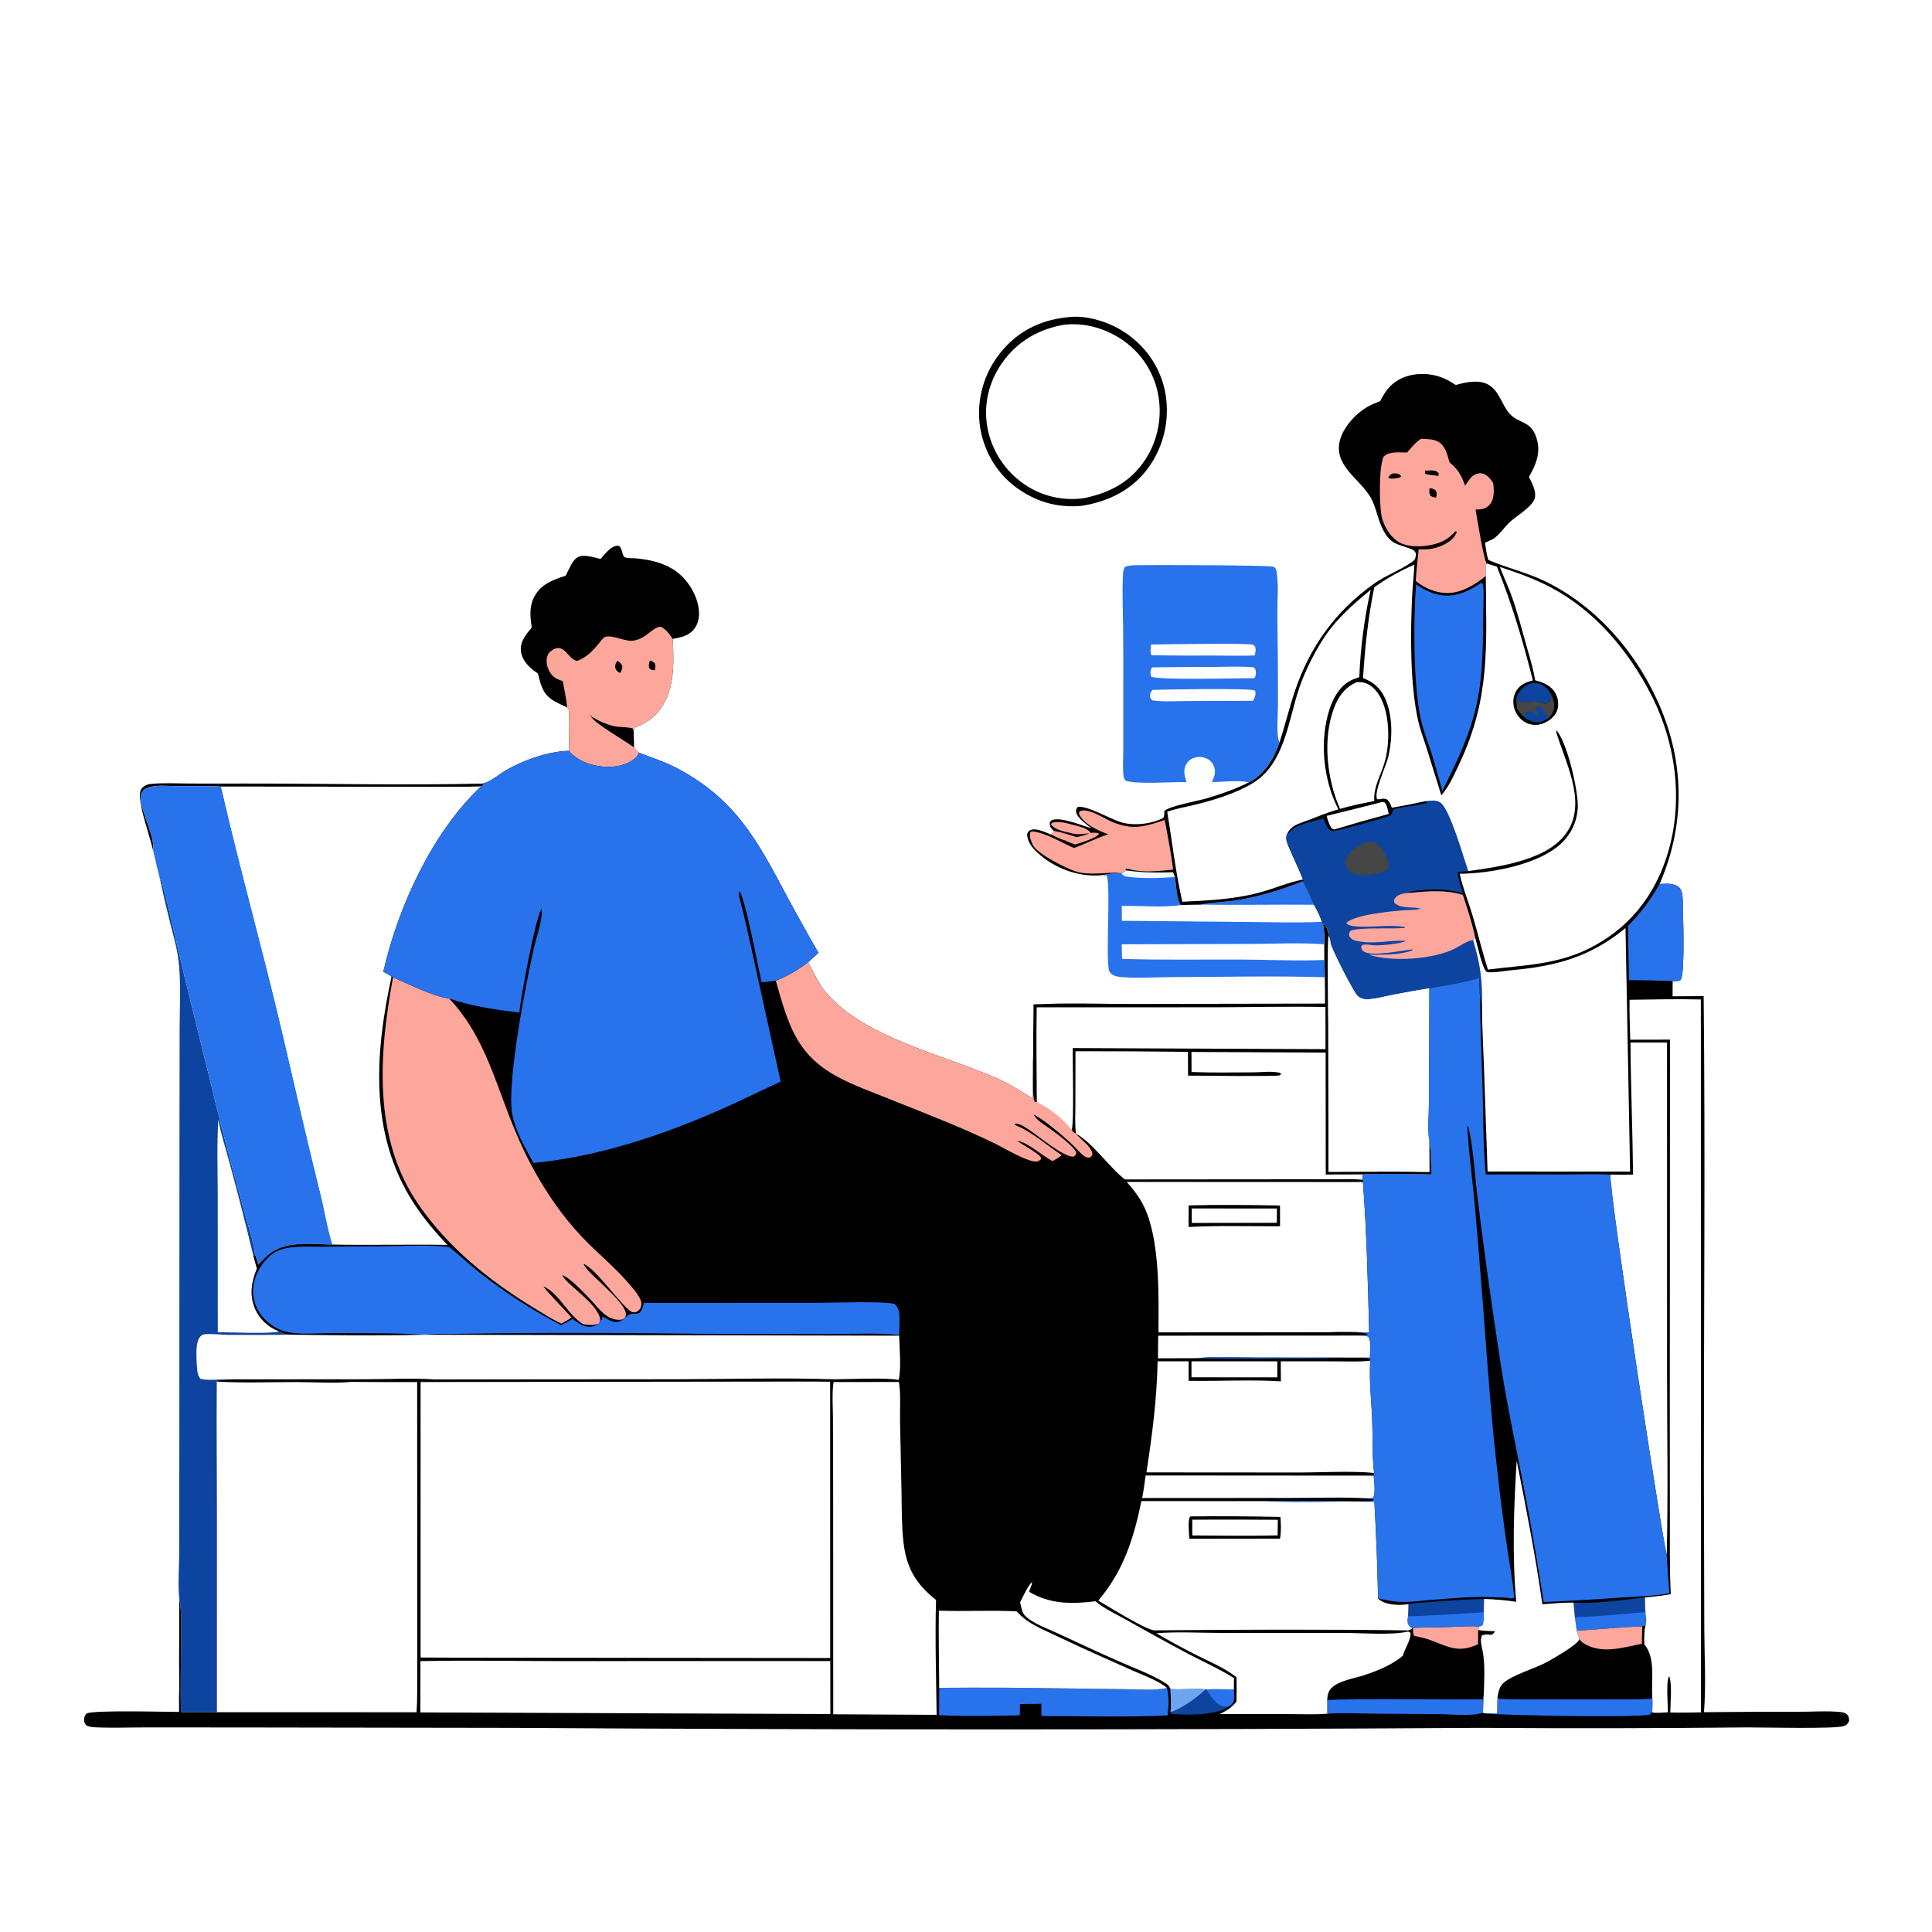 <?xml version="1.0" encoding="utf-8" ?>
<svg xmlns="http://www.w3.org/2000/svg" xmlns:xlink="http://www.w3.org/1999/xlink" width="1024" height="1024">
	<path fill="white" d="M0 0L1024 0L1024 1024L0 1024L0 0Z"/>
	<path d="M81.251 451.148C79.311 442.791 74.556 430.167 74.163 422.148C74.078 420.421 74.222 418.819 75.46 417.521C76.528 416.401 77.969 415.736 79.496 415.566C86.117 414.829 93.015 415.234 99.675 415.281Q114.227 415.359 128.778 415.291C171.019 415.238 213.434 416.314 255.65 415.319L256.334 415.825C255.868 416.202 255.441 416.579 254.914 416.869C238.831 417.275 222.652 416.966 206.556 416.986L117.191 416.914C109.677 416.416 102.046 416.727 94.512 416.688C90.331 416.666 85.817 416.148 81.684 416.707C79.819 416.959 77.454 417.509 76.063 418.882C74.949 419.982 74.52 421.248 74.549 422.785C74.687 430.292 82.166 443.069 81.251 451.148Z"/>
	<path fill="#2872EC" d="M596.881 461.31C605.224 462.442 613.304 462.686 621.712 462.268L622.795 464.777C623.261 468.205 623.664 477.357 625.881 479.705Q631.158 479.495 636.438 479.444C642.124 478.184 648.341 478.217 654.144 477.343C666.518 475.48 678.924 471.758 690.514 467.091C692.787 471.042 694.581 475.385 696.456 479.54C698.259 482.506 699.536 485.335 700.685 488.616L701.288 490.319C702.085 493.68 701.948 497.073 701.937 500.505L701.975 508.799L702.201 517.97C675.231 517.103 647.998 517.855 621.003 517.882C614.072 517.889 597.184 518.874 591.393 517.383C590.122 517.056 588.626 516.124 588.039 514.914C585.687 510.07 588.997 468.687 586.492 463.985L584.543 463.806C587.206 463.079 590.497 463.06 593.282 462.571L594.441 462.925L596.881 461.31Z"/>
	<path fill="#F0F8FF" d="M596.881 461.31C605.224 462.442 613.304 462.686 621.712 462.268L622.795 464.777C616.172 465.517 604.269 465.687 597.722 464.711C595.965 464.449 595.54 464.338 594.441 462.925L596.881 461.31Z"/>
	<path fill="white" d="M594.535 500.5L663.203 500.3C676.007 500.242 689.179 499.541 701.937 500.505L701.975 508.799C687.423 509.416 672.573 508.639 657.976 508.579C636.925 508.492 615.75 508.906 594.718 508.216L594.535 500.5Z"/>
	<path fill="white" d="M690.514 467.091C692.787 471.042 694.581 475.385 696.456 479.54C698.259 482.506 699.536 485.335 700.685 488.616C687.228 489.158 673.645 488.784 660.173 488.666L594.608 488.037L594.57 480.175C604.737 479.923 615.876 481.187 625.881 479.705Q631.158 479.495 636.438 479.444C642.124 478.184 648.341 478.217 654.144 477.343C666.518 475.48 678.924 471.758 690.514 467.091Z"/>
	<path fill="#2872EC" d="M690.514 467.091C692.787 471.042 694.581 475.385 696.456 479.54C676.453 479.321 656.44 479.803 636.438 479.444C642.124 478.184 648.341 478.217 654.144 477.343C666.518 475.48 678.924 471.758 690.514 467.091Z"/>
	<path d="M318.321 296.27C320.345 293.901 323.413 289.931 326.626 289.278C328.822 288.831 329.21 290.85 329.73 292.471C329.998 293.306 330.357 295.133 331.291 295.426C332.911 295.935 335.662 295.798 337.405 295.97C344.273 296.649 350.642 298.051 356.62 301.664C363.137 305.604 368.341 313.153 369.951 320.546C370.867 324.753 370.825 329.237 368.278 332.885C365.447 336.94 361.126 337.821 356.584 338.639C357.225 352.217 357.771 367.118 348.201 378.034C345.701 380.885 342.647 382.776 339.284 384.428C338.579 384.774 336.986 385.291 336.449 385.768C336.195 385.994 335.896 387.044 335.804 387.395C335.871 390.297 335.989 393.208 335.996 396.11C336.85 397.354 337.548 398.055 338.753 398.965C338.167 400.204 337.611 401.071 336.557 401.969C331.895 405.936 325.259 406.858 319.332 406.313C312.73 405.706 305.803 403.169 301.502 397.941C301.538 394.888 302.117 377.445 301.314 375.798C301.139 375.439 300.775 375.208 300.506 374.913C298.135 373.804 295.652 372.702 293.397 371.372C287.618 367.966 286.633 362.941 285.081 356.944C284.433 356.523 283.797 356.106 283.183 355.637C279.794 353.049 276.644 349.636 276.114 345.227C275.493 340.047 278.759 336.337 281.815 332.638C281.019 326.881 280.364 321.665 283.192 316.269C286.664 309.642 293.087 307.298 299.761 305.176C301.545 302.138 303.177 296.845 306.413 295.229C309.655 293.609 314.977 295.514 318.321 296.27Z"/>
	<path fill="#FDA69C" d="M298.295 361.03C296.182 360.295 294.131 359.543 292.61 357.821C290.645 355.595 289.476 352.32 289.741 349.35C289.885 347.723 290.563 346.166 291.885 345.155C299.191 339.566 300.775 349.642 305.978 350.286C312.396 347.689 315.409 343.46 319.558 338.416C322.153 335.26 330.681 339.887 334.706 339.639C342.161 339.179 345.485 332.642 350 332.108C352.997 333.359 354.734 336.104 356.584 338.639C357.225 352.217 357.771 367.118 348.201 378.034C345.701 380.885 342.647 382.776 339.284 384.428C338.579 384.774 336.986 385.291 336.449 385.768C336.195 385.994 335.896 387.044 335.804 387.395C335.871 390.297 335.989 393.208 335.996 396.11C336.85 397.354 337.548 398.055 338.753 398.965C338.167 400.204 337.611 401.071 336.557 401.969C331.895 405.936 325.259 406.858 319.332 406.313C312.73 405.706 305.803 403.169 301.502 397.941C301.538 394.888 302.117 377.445 301.314 375.798C301.139 375.439 300.775 375.208 300.506 374.913C300.311 370.474 298.989 365.471 298.295 361.03Z"/>
	<path d="M344.44 350.104C345.461 350.335 346.048 350.717 346.895 351.322C347.627 352.75 347.332 353.753 347.056 355.248C345.624 355.132 345.321 355.151 344.17 354.327C343.611 352.734 344.012 351.657 344.44 350.104Z"/>
	<path d="M327.258 350.195C328.57 351.1 329.151 351.509 329.823 353.021C329.908 354.627 329.505 355.355 328.724 356.68C328.592 356.624 328.457 356.575 328.328 356.512C326.952 355.844 326.551 355.161 326 353.763C326.014 352.083 326.36 351.535 327.258 350.195Z"/>
	<path d="M335.996 396.11C330.679 392.231 317.222 384.711 313.575 380.313L313.696 379.461L312.174 379.047L312.301 379.023L313.978 380.059C317.528 382.262 322.937 384.685 327.137 385.167C329.869 385.48 332.734 385.319 335.374 386.116L335.804 387.395C335.871 390.297 335.989 393.208 335.996 396.11Z"/>
	<path d="M565.297 168.193C576.02 166.603 588.663 170.855 597.362 176.976C608.155 184.57 615.538 195.83 617.758 208.88Q617.969 210.139 618.118 211.407Q618.268 212.675 618.355 213.948Q618.442 215.222 618.466 216.498Q618.491 217.774 618.453 219.05Q618.414 220.326 618.314 221.599Q618.213 222.872 618.05 224.138Q617.888 225.404 617.663 226.66Q617.438 227.917 617.152 229.161Q616.866 230.405 616.52 231.634Q616.173 232.862 615.767 234.073Q615.36 235.283 614.895 236.471Q614.43 237.66 613.907 238.825Q613.384 239.989 612.805 241.127Q612.225 242.264 611.591 243.372Q610.957 244.48 610.269 245.555Q609.581 246.631 608.841 247.671C600.172 259.641 587.716 265.772 573.381 268.102C560.145 269.342 548.348 265.785 537.754 257.713C527.399 249.822 520.833 237.632 519.237 224.753Q519.094 223.504 519.013 222.25Q518.932 220.996 518.912 219.739Q518.893 218.482 518.936 217.226Q518.979 215.97 519.085 214.718Q519.19 213.465 519.357 212.219Q519.523 210.974 519.752 209.738Q519.98 208.502 520.269 207.279Q520.558 206.055 520.907 204.848Q521.256 203.641 521.665 202.452Q522.073 201.263 522.54 200.096Q523.007 198.929 523.53 197.787Q524.054 196.644 524.634 195.529Q525.214 194.414 525.848 193.329Q526.482 192.243 527.168 191.191Q527.855 190.138 528.593 189.121Q529.332 188.104 530.119 187.124C539.1 175.796 551.048 169.765 565.297 168.193Z"/>
	<path fill="white" d="M563.825 172.139C574.263 170.89 584.889 173.733 593.697 179.381Q594.647 179.983 595.566 180.632Q596.484 181.281 597.37 181.974Q598.255 182.668 599.104 183.405Q599.954 184.142 600.765 184.921Q601.577 185.699 602.349 186.517Q603.12 187.335 603.85 188.191Q604.58 189.047 605.267 189.937Q605.953 190.828 606.594 191.752Q607.235 192.676 607.83 193.631Q608.424 194.586 608.97 195.57Q609.515 196.553 610.011 197.562Q610.508 198.572 610.953 199.605Q611.398 200.637 611.791 201.691Q612.184 202.745 612.524 203.817Q612.864 204.889 613.15 205.977Q613.436 207.064 613.667 208.165Q613.902 209.293 614.082 210.431Q614.262 211.569 614.386 212.714Q614.51 213.86 614.579 215.01Q614.647 216.16 614.66 217.312Q614.672 218.464 614.629 219.615Q614.585 220.767 614.486 221.914Q614.386 223.062 614.231 224.204Q614.076 225.346 613.865 226.478Q613.655 227.611 613.39 228.732Q613.125 229.854 612.805 230.96Q612.486 232.067 612.113 233.158Q611.74 234.248 611.315 235.318Q610.89 236.389 610.413 237.438Q609.936 238.487 609.409 239.511Q608.881 240.536 608.305 241.533Q607.728 242.531 607.104 243.499C599.238 255.489 588.125 261.289 574.385 264.064Q573.355 264.209 572.32 264.305Q571.284 264.401 570.246 264.45Q569.207 264.498 568.167 264.498Q567.127 264.497 566.088 264.449Q565.05 264.4 564.014 264.303Q562.979 264.206 561.949 264.061Q560.92 263.916 559.898 263.723Q558.876 263.53 557.864 263.29Q556.852 263.049 555.853 262.762Q554.854 262.475 553.869 262.142Q552.883 261.809 551.915 261.43Q550.947 261.051 549.997 260.627Q549.047 260.204 548.118 259.737Q547.189 259.269 546.283 258.759Q545.377 258.249 544.495 257.698Q543.614 257.146 542.759 256.554Q541.814 255.903 540.901 255.205Q539.989 254.508 539.112 253.767Q538.235 253.026 537.396 252.243Q536.556 251.459 535.756 250.636Q534.956 249.812 534.198 248.95Q533.439 248.088 532.724 247.19Q532.009 246.292 531.339 245.359Q530.668 244.427 530.045 243.463Q529.421 242.499 528.846 241.505Q528.27 240.512 527.744 239.491Q527.218 238.471 526.743 237.425Q526.268 236.38 525.845 235.313Q525.421 234.245 525.051 233.159Q524.681 232.072 524.365 230.968Q524.048 229.864 523.786 228.746Q523.525 227.628 523.318 226.499C521.186 214.382 524.127 202.215 531.229 192.209C539.184 181 550.397 174.472 563.825 172.139Z"/>
	<path fill="#0D44A0" d="M84.894 466.377L85.573 466.491C89.976 482.866 93.495 499.524 97.424 516.019L116.933 595.383C120.97 611.262 125.44 627.085 129.691 642.913C131.618 650.088 134.398 657.863 135.264 665.189L134.258 665.502Q135.234 668.936 136.171 672.38C133.307 679.345 132.118 686.16 135.094 693.418C137.391 699.022 142.091 703.383 147.71 705.573C147.844 705.626 147.982 705.668 148.118 705.716C148.271 705.768 148.426 705.815 148.577 705.872C149.581 706.246 148.804 705.934 149.668 706.448C151.14 707.324 153.336 707.336 155.009 707.431Q138.017 707.654 121.024 707.51C117.015 707.49 112.418 706.824 108.485 707.215C107.537 707.31 106.838 707.734 106.191 708.411C103.32 711.41 104.15 720.444 104.408 724.541C104.541 726.652 104.767 729.383 106.389 730.856C111.339 731.836 116.72 730.834 121.765 731.096Q118.355 731.494 114.925 731.663L114.803 732.103L114.924 732.251C114.678 756.772 115.025 781.33 115.018 805.855L115.011 907.498L95.91 907.474C95.545 894.837 95.943 882.093 95.965 869.443C95.978 862.074 96.383 854.501 95.039 847.228C94.201 839.766 94.949 831.362 94.968 823.806L95.043 774.319L95.112 609.092L95.199 545.515C95.228 533.577 96.028 520.982 94.611 509.128C93.789 502.246 91.731 495.356 90.043 488.642Q87.236 477.563 84.894 466.377Z"/>
	<path fill="white" d="M115.429 706.095L115.402 633.48C115.391 620.211 114.875 606.653 115.728 593.429C117.088 601.216 119.723 608.954 121.742 616.613Q128.367 640.964 134.258 665.502Q135.234 668.936 136.171 672.38C133.307 679.345 132.118 686.16 135.094 693.418C137.391 699.022 142.091 703.383 147.71 705.573C147.844 705.626 147.982 705.668 148.118 705.716C142.104 707.077 122.959 706.11 115.429 706.095Z"/>
	<path fill="#2872EC" d="M628.873 414.514C621.211 414.394 602.899 415.821 596.642 413.8C595.912 413.039 595.637 412.358 595.505 411.307C594.948 406.879 595.366 401.905 595.366 397.419L595.366 368.747Q595.426 350.747 595.289 332.748C595.187 323.927 594.761 314.971 595.149 306.164C595.233 304.262 595.151 301.874 596.354 300.383C598.091 299.7 599.887 299.622 601.737 299.573C608.956 299.385 673.24 299.509 675.038 300.394C676.416 301.073 676.6 302.638 676.783 304.029C677.708 311.089 676.975 318.946 677.031 326.104Q677.4 349.969 677.353 373.836C677.344 377.957 676.431 389.469 677.871 392.813C677.96 393.021 678.063 393.223 678.159 393.429C675.344 401.86 670.637 409.985 662.55 414.385C662.39 414.472 662.218 414.535 662.051 414.609C656.115 413.417 648.369 414.433 642.289 414.517C643.372 412.183 644.3 410.195 643.82 407.55Q643.751 407.16 643.642 406.78Q643.533 406.4 643.384 406.033Q643.235 405.667 643.048 405.318Q642.861 404.97 642.638 404.643Q642.416 404.316 642.16 404.014Q641.904 403.712 641.617 403.439Q641.331 403.167 641.017 402.926Q640.703 402.685 640.366 402.478Q639.964 402.235 639.539 402.035Q639.114 401.835 638.67 401.681Q638.227 401.527 637.769 401.42Q637.312 401.313 636.846 401.255Q636.38 401.197 635.91 401.188Q635.44 401.179 634.973 401.219Q634.505 401.26 634.043 401.349Q633.582 401.438 633.133 401.575C631.122 402.202 629.585 403.441 628.609 405.315C626.985 408.433 627.917 411.377 628.873 414.514Z"/>
	<path fill="white" d="M610.694 353.721Q627.232 353.464 643.772 353.485C650.525 353.46 657.577 353.034 664.291 353.695C665.243 354.327 665.407 354.552 665.594 355.729C665.807 357.078 665.586 358.343 664.86 359.444C656.261 359.446 615.18 360.553 610.266 358.701C610.016 358.109 609.916 357.956 609.812 357.251C609.64 356.072 609.907 354.613 610.694 353.721Z"/>
	<path fill="white" d="M610.072 341.628C616.098 341.488 662.308 340.743 664.108 341.736C664.539 341.974 664.847 342.385 665.216 342.709C665.824 344.351 665.362 345.758 665.014 347.404C657.809 347.701 650.494 347.452 643.278 347.453Q626.788 347.575 610.301 347.29C609.475 345.881 609.984 343.236 610.072 341.628Z"/>
	<path fill="white" d="M610.868 365.663C617.522 365.421 662.222 364.621 665.144 365.983C665.209 366.191 665.292 366.394 665.34 366.607C665.752 368.415 664.944 369.906 664.118 371.442L629.916 371.554C623.749 371.57 617.186 372.04 611.072 371.27C610.192 370.65 609.677 370.422 609.569 369.23C609.427 367.673 609.93 366.806 610.868 365.663Z"/>
	<path fill="#2872EC" d="M81.251 451.148C82.166 443.069 74.687 430.292 74.549 422.785C74.52 421.248 74.949 419.982 76.063 418.882C77.454 417.509 79.819 416.959 81.684 416.707C85.817 416.148 90.331 416.666 94.512 416.688C102.046 416.727 109.677 416.416 117.191 416.914C127.323 461.081 139.718 504.74 150.021 548.865C156.561 576.875 162.913 604.869 169.887 632.779C172.091 641.597 173.458 651.036 176.234 659.653C164.734 659.523 150.22 657.252 141.239 665.877C139.738 667.318 138.302 668.835 136.866 670.341L135.264 665.189C134.398 657.863 131.618 650.088 129.691 642.913C125.44 627.085 120.97 611.262 116.933 595.383L97.424 516.019C93.495 499.524 89.976 482.866 85.573 466.491L84.894 466.377Q82.95 458.792 81.251 451.148Z"/>
	<path fill="white" d="M117.191 416.914L206.556 416.986C222.652 416.966 238.831 417.275 254.914 416.869C229.002 441.27 211.033 480.573 203.153 515.045C204.587 515.836 206.328 516.567 207.504 517.705C198.726 558.006 195.626 600.595 218.83 637.002C224.109 645.284 230.358 652.72 237.118 659.823C216.825 659.52 196.522 660.019 176.234 659.653C173.458 651.036 172.091 641.597 169.887 632.779C162.913 604.869 156.561 576.875 150.021 548.865C139.718 504.74 127.323 461.081 117.191 416.914Z"/>
	<path d="M731.56 212.606C734.471 206.524 738.273 202.048 744.825 199.712C751.799 197.226 760.085 197.894 766.697 201.172C768.407 202.021 769.989 203.003 771.579 204.057C776.756 202.578 783.557 201.074 788.59 203.741C794.77 207.016 795.861 214.611 800.222 219.378C805.324 224.954 812.011 222.575 814.747 233.48C816.533 240.596 813.826 246.753 810.357 252.792C811.946 255.851 814.305 260.243 813.523 263.782C812.445 268.662 803.378 273.567 799.839 277.083C797.369 279.539 795.273 282.522 792.635 284.779C791.566 285.693 790.164 286.27 788.89 286.845Q788.003 287.242 787.108 287.621C787.525 290.73 787.899 293.766 788.83 296.772L789.551 297.083C798.933 301.081 808.927 303.375 818.19 307.748C846.756 321.235 868.923 347.623 880.736 376.644C893.004 406.784 892.676 438.519 879.713 468.296C879.675 468.382 879.633 468.467 879.593 468.553C882.894 468.423 887.209 467.905 889.876 470.294C892.002 472.198 891.875 476.327 891.926 479.046C892.045 485.373 893.14 515.164 890.874 519.347C889.361 520.224 888.268 519.99 886.541 519.991L886.5 528.063L902.983 527.958C903.864 611.827 903.077 695.752 903.093 779.628L903.315 863.219C903.371 877.808 904.281 892.97 903.158 907.495Q928.189 907.226 953.221 907.28C960.378 907.3 968.172 906.697 975.262 907.384C976.512 907.505 978.007 907.76 978.928 908.692C980.069 909.847 979.974 910.629 980.083 912.15C979.426 913.567 978.782 914.298 977.275 914.846C972.759 916.488 933.752 915.532 926.175 915.558Q855.396 916.292 784.614 915.796Q528.575 917.42 272.534 915.809L128.229 915.587L77.392 915.561C68.516 915.563 59.479 915.918 50.619 915.518C48.932 915.442 47.391 915.31 45.857 914.58C45.027 913.563 44.469 912.858 44.534 911.47C44.589 910.312 44.983 908.877 45.984 908.192C48.779 906.281 88.214 907.355 94.922 907.367L94.87 899.36C95.214 893.439 94.93 887.357 94.931 881.411L95.039 847.228C96.383 854.501 95.978 862.074 95.965 869.443C95.943 882.093 95.545 894.837 95.91 907.474L115.011 907.498L115.018 805.855C115.025 781.33 114.678 756.772 114.924 732.251L114.803 732.103L114.925 731.663Q118.355 731.494 121.765 731.096C116.72 730.834 111.339 731.836 106.389 730.856C104.767 729.383 104.541 726.652 104.408 724.541C104.15 720.444 103.32 711.41 106.191 708.411C106.838 707.734 107.537 707.31 108.485 707.215C112.418 706.824 117.015 707.49 121.024 707.51Q138.017 707.654 155.009 707.431C153.336 707.336 151.14 707.324 149.668 706.448C148.804 705.934 149.581 706.246 148.577 705.872C148.426 705.815 148.271 705.768 148.118 705.716C147.982 705.668 147.844 705.626 147.71 705.573C142.091 703.383 137.391 699.022 135.094 693.418C132.118 686.16 133.307 679.345 136.171 672.38Q135.234 668.936 134.258 665.502L135.264 665.189L136.866 670.341C138.302 668.835 139.738 667.318 141.239 665.877C150.22 657.252 164.734 659.523 176.234 659.653C196.522 660.019 216.825 659.52 237.118 659.823C230.358 652.72 224.109 645.284 218.83 637.002C195.626 600.595 198.726 558.006 207.504 517.705C206.328 516.567 204.587 515.836 203.153 515.045C211.033 480.573 229.002 441.27 254.914 416.869C255.441 416.579 255.868 416.202 256.334 415.825L255.65 415.319C259.766 414.642 264.261 410.533 267.955 408.383C277.417 402.875 290.491 398.253 301.502 397.941C305.803 403.169 312.73 405.706 319.332 406.313C325.259 406.858 331.895 405.936 336.557 401.969C337.611 401.071 338.167 400.204 338.753 398.965C345.787 401.698 352.775 403.92 359.47 407.494C389.918 423.748 401.532 445.722 416.859 474.591Q425.108 489.93 433.798 505.024Q431.104 507.532 428.356 509.98C431.361 515.696 433.97 521.643 438.223 526.571C458.392 549.935 500.616 559.278 528.511 571.586C535.167 574.523 541.278 578.495 547.454 582.306C547.41 575.13 546.95 567.625 547.601 560.492Q547.597 546.428 547.822 532.366C565.483 531.521 583.436 532.157 601.126 532.13L702.328 531.964Q702.389 524.966 702.201 517.97L701.975 508.799L701.937 500.505C701.948 497.073 702.085 493.68 701.288 490.319L700.685 488.616C699.536 485.335 698.259 482.506 696.456 479.54C694.581 475.385 692.787 471.042 690.514 467.091C678.924 471.758 666.518 475.48 654.144 477.343C648.341 478.217 642.124 478.184 636.438 479.444Q631.158 479.495 625.881 479.705C623.664 477.357 623.261 468.205 622.795 464.777L621.712 462.268C613.304 462.686 605.224 462.442 596.881 461.31L594.441 462.925L593.282 462.571C590.497 463.06 587.206 463.079 584.543 463.806C583.995 463.869 583.456 463.924 582.905 463.96C570.93 464.732 558.614 460.041 549.761 451.83C546.952 449.225 544.505 446.063 544.381 442.104C544.913 440.882 545.007 440.462 546.323 439.909C549.286 438.664 554.398 441.307 557.126 442.368C557.952 441.759 558.121 441.248 558.574 440.35C558.401 440.201 558.225 440.058 558.057 439.905C556.612 438.582 556.493 438.03 556.355 436.139C556.727 435.464 556.785 435.024 557.536 434.693C561.965 432.741 573.817 437.645 578.516 439.021C576.194 437.159 570.953 433.59 570.414 430.52C570.153 429.035 570.458 428.793 571.286 427.652C576.141 426.896 588.385 433.991 593.866 435.714C600.713 437.866 610.23 436.847 616.613 433.495C617.107 432.41 617.114 431.521 617.136 430.355L617.142 429.874C619.169 427.361 635.422 424.37 639.682 423.109C647.348 420.839 654.889 418.181 662.051 414.609C662.218 414.535 662.39 414.472 662.55 414.385C670.637 409.985 675.344 401.86 678.159 393.429C681.133 384.472 683.308 375.268 686.303 366.33C694.191 342.787 707.88 323.891 728.106 309.482C734.591 304.861 742.383 302.17 748.758 297.595C750.304 296.485 750.382 295.13 750.494 293.352C749.818 292.039 749.416 291.584 748.01 291.041C740.317 288.071 737.088 288.709 732.872 280.454C730.153 275.128 729.441 268.861 726.496 263.727C720.633 253.506 705.965 246.48 710.474 232.433C712.818 225.131 719.803 217.962 726.649 214.648C728.252 213.873 729.889 213.219 731.56 212.606Z"/>
	<path fill="#0D44A0" d="M807.619 364.167C809.744 362.682 812.124 361.631 814.779 362.085C817.891 362.616 820.009 364.729 821.723 367.269C822.092 367.817 822.124 367.925 822.367 368.446C821.958 369.551 821.598 370.61 821.312 371.755C820.279 372.637 819.684 373.137 818.244 372.888C817.934 372.834 816.947 372.504 816.679 372.422C814.483 371.749 812.476 371.895 810.211 372.02L809.728 371.986Q808.856 371.999 807.985 371.961C806.419 371.879 804.604 371.737 803.516 370.503C804.367 367.842 805.595 366.089 807.619 364.167Z"/>
	<path fill="#FDA69C" d="M577.473 441.706C574.769 441.813 571.2 442.554 568.611 441.833C564.95 440.813 559.184 440.219 557.024 436.819L557.663 436.075C561.031 435.213 564.452 436.003 567.732 436.923C570.611 437.73 576.492 438.741 578.021 441.436C579.522 441.392 581.19 441.109 582.532 441.887C581.133 444.262 572.684 446.726 569.882 447.575C567.987 446.931 566.117 446.358 564.375 445.352C562.012 444.868 559.372 443.348 557.126 442.368C557.952 441.759 558.121 441.248 558.574 440.35C562.491 441.082 566.603 442.379 570.4 443.607C572.87 443.471 575.154 442.512 577.473 441.706Z"/>
	<path fill="#454645" d="M822.367 368.446C823.729 371.138 824.254 374.135 823.242 377.038C822.683 378.644 821.578 379.731 820.405 380.914L816.257 382.754C812.679 382.648 810.958 382.314 808.047 380.185C806.408 378.873 805.335 377.509 804.155 375.78L803.516 370.503C804.604 371.737 806.419 371.879 807.985 371.961Q808.856 371.999 809.728 371.986L810.211 372.02C812.476 371.895 814.483 371.749 816.679 372.422C816.947 372.504 817.934 372.834 818.244 372.888C819.684 373.137 820.279 372.637 821.312 371.755C821.598 370.61 821.958 369.551 822.367 368.446Z"/>
	<path fill="#0D44A0" d="M815.534 379.531L815.596 378.726L813.742 375.933C814.035 374.857 814.09 375.01 814.914 374.376C816.688 374.63 817.614 375.639 818.675 377.044C819.586 378.252 819.999 379.476 820.405 380.914L816.257 382.754C812.679 382.648 810.958 382.314 808.047 380.185C808.321 378.851 808.246 377.824 809.28 376.887C812.519 377.087 812.817 377.288 815.197 379.341C815.294 379.426 815.422 379.468 815.534 379.531Z"/>
	<path fill="white" d="M732.472 425.091C732.983 425.055 733.456 425.206 733.955 425.312C735.314 427.096 735.577 429.257 736.053 431.403Q721.534 435.327 707.127 439.646L705.905 439.095C704.37 437.117 703.845 434.799 703.125 432.441C712.893 429.939 722.728 427.687 732.472 425.091Z"/>
	<path fill="#FDA69C" d="M749.03 862.731Q759.649 862.548 770.265 862.237C774.773 862.101 779.518 861.571 784.001 862.083L783.445 863.946L783.399 871.441C773.045 876.391 767.744 872.865 758.057 869.248C755.332 868.231 752.312 867.703 749.48 866.997C748.744 865.812 749.042 864.124 749.03 862.731Z"/>
	<path fill="white" d="M631.507 721.526L677.001 721.539L676.989 730.011L631.5 729.998L631.507 721.526Z"/>
	<path fill="#0D44A0" d="M620.328 895.12C626.403 895.888 632.926 894.394 638.867 895.389L639.443 895.426C644.272 895.168 649.147 895.362 653.981 895.427C654.075 897.778 654.724 901.321 652.923 903.14C652.296 903.774 651.491 904.222 650.73 904.669C645.489 909.1 628.845 909.097 621.835 908.486C621.474 908.454 621.116 908.389 620.758 908.334L620.315 907.672L620.368 907.411C620.855 903.302 620.522 899.237 620.328 895.12Z"/>
	<path fill="#2872EC" d="M653.981 895.427C654.075 897.778 654.724 901.321 652.923 903.14C652.296 903.774 651.491 904.222 650.73 904.669C649.985 904.614 649.185 904.572 648.455 904.422C644.23 903.551 641.652 898.701 639.443 895.426C644.272 895.168 649.147 895.362 653.981 895.427Z"/>
	<path fill="#6EA5F0" d="M620.328 895.12C626.403 895.888 632.926 894.394 638.867 895.389C635.212 899.257 625.419 906.212 620.368 907.411C620.855 903.302 620.522 899.237 620.328 895.12Z"/>
	<path fill="#0D44A0" d="M746.505 850.296C750.077 849.443 754.182 849.425 757.838 849.125C767.402 848.342 776.993 847.609 786.591 847.492L786.415 854.513C786.439 856.826 786.706 859.235 785.772 861.394C784.971 861.949 784.9 861.988 784.001 862.083C779.518 861.571 774.773 862.101 770.265 862.237Q759.649 862.548 749.03 862.731L748.606 863.21C747.746 862.586 746.993 862.094 746.461 861.136C745.628 859.634 745.959 858.144 746.303 856.578C746.448 854.493 746.449 852.386 746.505 850.296Z"/>
	<path fill="#2872EC" d="M746.303 856.578C747.945 856.974 782.215 854.855 786.415 854.513C786.439 856.826 786.706 859.235 785.772 861.394C784.971 861.949 784.9 861.988 784.001 862.083C779.518 861.571 774.773 862.101 770.265 862.237Q759.649 862.548 749.03 862.731L748.606 863.21C747.746 862.586 746.993 862.094 746.461 861.136C745.628 859.634 745.959 858.144 746.303 856.578Z"/>
	<path fill="#0D44A0" d="M834 849.44C845.035 850.109 860.612 847.967 871.846 846.677C871.92 849.244 871.904 851.847 872.115 854.405C872.337 856.535 872.956 859.601 872.119 861.599L870.459 862.019C858.862 862.389 847.223 863.609 835.634 864.31C835.49 861.943 835.041 859.561 834.704 857.212Q834.375 853.324 834 849.44Z"/>
	<path fill="#2872EC" d="M872.115 854.405C872.337 856.535 872.956 859.601 872.119 861.599L870.459 862.019C858.862 862.389 847.223 863.609 835.634 864.31C835.49 861.943 835.041 859.561 834.704 857.212C847.144 856.716 859.716 855.566 872.115 854.405Z"/>
	<path fill="#2872EC" d="M703.443 901.179C712.822 899.927 785.171 901.097 785.932 900.601L786.433 897.865L786.003 907.82C779.372 909.806 770.063 908.601 763.071 908.531L727.477 908.265C719.524 908.169 711.406 907.71 703.475 908.295L703.443 901.179Z"/>
	<path fill="#2872EC" d="M875.694 898.657C875.952 901.598 875.945 904.693 875.666 907.633L875.198 907.454L874.698 908.676C869.066 910.557 797.639 909.263 787.307 908.135C789.351 908.06 791.425 908.169 793.471 908.203Q793.522 903.91 793.683 899.619C793.959 899.986 794.353 900.156 794.741 900.391C800.925 900.74 873.73 900.956 875.384 900.24L875.694 898.657Z"/>
	<path fill="#2872EC" d="M879.593 468.553C882.894 468.423 887.209 467.905 889.876 470.294C892.002 472.198 891.875 476.327 891.926 479.046C892.045 485.373 893.14 515.164 890.874 519.347C889.361 520.224 888.268 519.99 886.541 519.991Q874.989 519.516 863.428 519.487Q863.047 505.137 862.876 490.783C869.693 483.889 874.754 476.934 879.593 468.553Z"/>
	<path fill="white" d="M613.864 707.948L720.925 707.877C722.759 707.922 723.928 707.651 725.454 708.716C726.985 712.123 726.002 715.911 726.12 719.574L666.053 719.534C655.637 719.525 644.589 718.838 634.247 719.865L613.727 719.928L613.864 707.948Z"/>
	<path fill="white" d="M607.206 782.023L728.105 782.107C728.293 785.412 729.19 790.75 727.89 793.796C727.307 793.952 726.731 794.142 726.131 794.212C711.996 793.386 697.559 793.944 683.395 793.938L605.348 793.985C606.206 790.062 606.635 785.999 607.206 782.023Z"/>
	<path fill="#FDA69C" d="M587.355 442.165C582.266 440.311 575.339 437.265 572.445 432.419C571.825 431.38 571.829 431.194 572.085 430.082C576.394 427.66 585.563 434.067 589.676 435.721C592.968 437.044 596.522 438.057 600.079 438.237C606.026 438.539 611.72 436.405 617.295 434.624C618.964 443.345 620.744 452.1 621.776 460.923C614.373 461.693 605.855 462.63 598.605 460.714C597.767 460.493 597.37 460.375 596.499 460.618L596.881 461.31L594.441 462.925L593.282 462.571C586.161 462.338 577.421 464.055 570.559 462.002C565.384 460.453 550.063 452.75 547.592 448.119C546.552 446.169 545.404 443.237 546.118 441.05L547.049 440.655C554.096 441.275 562.652 446.612 569.23 449.458C575.374 447.259 581.105 444.194 587.355 442.165Z"/>
	<path fill="white" d="M719.096 361.549C722.593 361.377 725.113 362.13 727.767 364.527C736.75 372.64 737.023 391.925 734.246 402.717C732.261 410.43 727.993 416.29 728.363 424.548Q723.878 425.501 719.381 426.393C716.294 427.041 713.279 427.866 710.244 428.722C703.232 412.953 700.855 391.262 707.193 374.897C709.55 368.81 713.025 364.229 719.096 361.549Z"/>
	<path fill="#2872EC" d="M497.801 894.586Q531.58 894.292 565.355 894.891L597.66 895.315C604.089 895.37 612.291 896.139 618.54 894.652C619.757 899.641 619.481 904.139 618.862 909.192C596.699 910.291 574.154 909.497 551.948 909.528L551.942 903.059L540.586 903.177L540.526 909.153C526.329 909.404 511.925 909.776 497.745 909.093L497.801 894.586Z"/>
	<path fill="white" d="M540.658 849.221C542.059 846.638 545.073 839.797 547.329 838.185L547.242 838.029L546.485 838.847L547.042 839.328L545.394 843.629C556.368 850.324 568.191 850.256 580.623 848.692C585.26 852.678 592.066 855.76 597.43 858.792Q613.58 867.947 629.965 876.674C637.975 880.843 646.384 884.612 654.031 889.411L653.981 895.427C649.147 895.362 644.272 895.168 639.443 895.426L638.867 895.389C632.926 894.394 626.403 895.888 620.328 895.12C619.802 893.985 619.411 893.203 618.344 892.502C611.074 887.726 601.134 884.13 593.067 880.574C582.177 875.774 571.429 870.776 560.657 865.724C555.413 863.265 547.177 860.455 543.155 856.207C541.624 854.59 541.204 851.348 540.658 849.221Z"/>
	<path d="M870.459 862.019L872.119 861.599C871.314 864.817 871.514 868.191 871.502 871.491C877.501 878.619 875.253 889.891 875.694 898.657L875.384 900.24C873.73 900.956 800.925 900.74 794.741 900.391C794.353 900.156 793.959 899.986 793.683 899.619C793.831 898.502 794.068 897.433 794.383 896.349C794.846 894.754 795.397 893.39 796.621 892.228C801.342 887.744 813.909 884.289 820.301 880.694C823.249 879.035 836.285 871.693 837.086 868.806L835.634 864.31C847.223 863.609 858.862 862.389 870.459 862.019Z"/>
	<path fill="#FDA69C" d="M835.634 864.31C847.223 863.609 858.862 862.389 870.459 862.019L870.19 871.234C859.978 873.223 848.623 877.073 839.048 870.752C838.254 870.228 837.686 869.529 837.086 868.806L835.634 864.31Z"/>
	<path fill="white" d="M803.879 774.174C808.874 799.474 813.899 824.761 817.485 850.307C822.946 849.94 828.529 849.303 834 849.44Q834.375 853.324 834.704 857.212C835.041 859.561 835.49 861.943 835.634 864.31L837.086 868.806C836.285 871.693 823.249 879.035 820.301 880.694C813.909 884.289 801.342 887.744 796.621 892.228C795.397 893.39 794.846 894.754 794.383 896.349C794.068 897.433 793.831 898.502 793.683 899.619Q793.522 903.91 793.471 908.203C791.425 908.169 789.351 908.06 787.307 908.135L786.003 907.82L786.433 897.865C786.66 890.578 787.189 882.888 785.944 875.684C785.473 872.961 784.121 869.242 785.553 866.738C787.038 866.131 788.271 866.304 789.827 866.426L790.516 866.485C791.509 866.032 791.804 865.493 792.375 864.587C789.546 864.476 786.708 864.422 783.902 864.017L783.445 863.946L784.001 862.083C784.9 861.988 784.971 861.949 785.772 861.394C786.706 859.235 786.439 856.826 786.415 854.513L786.591 847.492Q795.16 847.698 803.636 848.98C801.408 824.257 802.315 798.956 803.879 774.174Z"/>
	<path fill="#2872EC" d="M785.074 308.921L785.525 308.994C785.668 309.243 785.862 309.469 785.954 309.741C786.735 312.057 786.081 324.613 786.082 327.948C786.094 369.194 782.904 382.78 764.462 419.145L760.283 404.368C758.184 396.447 754.716 388.868 752.993 380.879C749.041 362.561 749.058 328.543 750.546 309.719C754.319 312.289 758.212 314.334 762.732 315.245C771.006 316.912 778.395 313.418 785.074 308.921Z"/>
	<path fill="white" d="M497.606 853.675C511.321 854.187 525.131 853.346 538.813 854.057C540.674 855.95 542.473 857.744 544.695 859.22C550.055 862.782 556.163 865.24 561.955 868.002C574.848 874.15 587.837 879.86 600.883 885.667C606.372 888.11 614.025 890.798 618.54 894.652C612.291 896.139 604.089 895.37 597.66 895.315L565.355 894.891Q531.58 894.292 497.801 894.586C497.723 880.961 497.419 867.297 497.606 853.675Z"/>
	<path fill="#FDA69C" d="M753.197 232.562C756.133 232.681 759.59 232.65 762.232 234.078C766.21 236.229 767.096 241.111 768.29 245.074C772.847 248.742 774.613 252.069 776.564 257.443C777.734 255.809 778.816 253.695 780.391 252.423C781.714 251.355 783.654 250.581 785.358 250.89C788.13 251.393 789.886 253.761 791.387 255.92Q791.484 256.631 791.561 257.344C791.912 260.639 791.882 264.841 789.567 267.487C787.444 269.915 785.066 269.971 782.074 270.093C782.922 274.759 786.244 296.17 787.982 298.634C787.165 300.69 787.461 303.112 787.491 305.296C782.249 309.583 775.54 313.742 768.615 314.27C762.2 314.759 755.239 311.993 750.357 307.892C750.709 302.294 751.374 296.689 751.931 291.107C756.438 291.398 760.129 291.03 764.35 289.128C767.635 287.647 770.746 285.54 772.09 282.098L771.901 281.698L771.29 281.67C768.669 284.702 765.621 286.753 761.794 287.993C756.199 289.806 747.493 290.467 742.182 287.719C737.346 285.218 734.227 280.18 732.643 275.103C730.921 269.579 730.716 247.042 733.402 241.947C736.805 239.048 741.542 239.831 745.74 239.862C748.191 237.188 750.066 234.521 753.197 232.562Z"/>
	<path d="M737.802 251.038C738.593 250.974 739.483 250.858 740.271 250.962C741.344 251.104 741.968 251.558 742.66 252.359C742.078 253.228 741.532 253.135 740.559 253.422C738.945 253.606 737.28 253.986 735.782 253.295C736.267 252.067 736.775 251.833 737.802 251.038Z"/>
	<path d="M757.713 258.72C759.154 258.935 759.845 259.033 761.02 259.977C761.679 261.437 761.491 262.227 761.163 263.713C759.821 263.627 759.235 263.458 758.126 262.693C757.362 261.276 757.551 260.247 757.713 258.72Z"/>
	<path d="M755.325 249.511Q756.966 249.36 758.614 249.336C760.353 249.319 761.264 249.573 762.516 250.771L762.472 252.301C760.36 251.797 757.001 251.964 755.252 250.952L755.325 249.511Z"/>
	<path fill="white" d="M746.342 864.758L747.577 865.408C748.089 868.72 744.457 873.995 743.545 877.533C738.21 882.318 729.51 885.783 722.727 887.973C717.453 889.677 709.957 890.692 705.813 894.56C704.101 896.158 703.679 898.254 703.477 900.514C703.457 900.735 703.454 900.958 703.443 901.179L703.475 908.295C696.942 908.867 690.115 908.499 683.555 908.502L646.482 908.504C650.081 906.728 652.718 905.059 655.339 901.907Q655.544 895.436 655.373 888.965C648.855 883.858 640.755 880.586 633.381 876.861Q622.964 871.575 612.887 865.668C623.89 864.729 635.587 865.477 646.656 865.477L713.052 865.505C722.71 865.523 737.253 866.775 746.342 864.758Z"/>
	<path fill="white" d="M864.19 552.541L883.566 552.563L883.577 726.859C883.586 759.189 884.187 791.656 883.416 823.97C881.908 821.553 853.419 636.19 853.496 622.552C857.509 622.564 861.537 622.648 865.549 622.567C865.325 599.219 864.326 575.896 864.19 552.541Z"/>
	<path fill="#FDA69C" d="M428.356 509.98C431.361 515.696 433.97 521.643 438.223 526.571C458.392 549.935 500.616 559.278 528.511 571.586C535.167 574.523 541.278 578.495 547.454 582.306C547.41 575.13 546.95 567.625 547.601 560.492C547.827 565.035 546.842 580.991 548.395 583.912C549.304 584.17 548.928 584.215 549.524 584.045C556.738 587.773 562.916 592.468 568.023 598.839C568.626 600.031 569.142 600.292 570.319 600.882C573.041 604.372 577.66 606.836 579.015 611.202C578.779 612.644 578.841 612.595 577.694 613.491C576.621 613.545 575.746 613.505 574.823 612.876C572.455 611.261 570.433 608.531 568.303 606.554C563.502 602.098 553.603 593.579 547.889 590.737C549.215 593.742 553.652 596.156 556.32 598.114C559.324 600.318 570.018 608.002 570.506 611.216C569.999 612.353 569.952 612.438 568.892 613.084C563.466 613.139 550.85 602.433 545.845 599.131C543.671 597.696 540.301 595.114 537.652 595.636L537.992 596.303C546.773 599.697 554.966 607.066 562.782 612.317C561.273 613.472 559.573 614.418 557.954 615.412C552.335 612.654 544.879 605.461 539.127 604.632C542.225 607.012 549.96 610.834 551.797 613.606L551.568 614.597C550.991 615.006 550.805 615.184 550.093 615.462C546.237 616.967 531.823 608.273 527.679 606.255C509.471 597.387 490.73 590.269 471.969 582.719C462.479 578.899 452.44 575.38 443.458 570.474C421.665 558.573 417.595 542.046 411.189 519.82C417.616 517.246 422.796 514.121 428.356 509.98Z"/>
	<path fill="white" d="M726.472 312.611Q723.942 324.026 722.436 335.621Q720.929 347.215 720.458 358.898C718.846 359.412 717.254 359.977 715.754 360.767C709.916 363.84 706.485 370.172 704.562 376.247C699.262 392.991 701.402 413.431 709.371 428.989C703.13 430.65 696.771 433.552 690.629 435.72C686.747 437.09 684.034 438.179 682.169 442.06C681.069 444.756 682.43 447.301 683.491 449.811C685.808 455.294 688.47 460.615 690.624 466.169C682.761 467.593 674.861 471.183 667.047 473.213C653.709 476.677 640.353 477.304 626.663 477.948C623.061 462.387 621.271 446.043 618.649 430.253C623.257 428.574 628.291 427.746 633.057 426.593C643.183 424.144 654.217 420.771 663.255 415.541C681.047 405.244 682.659 382.036 688.69 364.453C691.6 355.971 695.893 347.419 700.608 339.798C707.358 328.888 716.682 320.651 726.472 312.611Z"/>
	<path fill="white" d="M222.84 880.432C247.748 879.905 272.761 880.405 297.682 880.414L440.071 880.388L440.112 908.48L222.785 907.622L222.84 880.432Z"/>
	<path fill="white" d="M678.821 721.51L708.606 721.543C714.414 721.545 720.543 721.918 726.301 721.158C725.5 731.178 726.901 742.384 727.29 752.463C727.647 761.73 727.253 771.507 728.295 780.688C716.289 779.509 700.625 780.457 688.146 780.455L607.634 780.396C610.642 761.006 613.217 741.169 613.55 721.53L629.983 721.511L629.99 731.852C646.231 732.14 662.695 731.131 678.892 732.151L678.821 721.51Z"/>
	<path fill="white" d="M863.701 529.913C876.279 529.739 888.909 529.43 901.486 529.738L901.551 907.598C896.136 907.65 890.703 907.797 885.289 907.67C885.331 902.825 886.359 892.48 884.709 888.412C882.905 890.774 884.025 903.77 884.045 907.54C881.368 907.653 878.299 908.09 875.666 907.633C875.945 904.693 875.952 901.598 875.694 898.657C875.253 889.891 877.501 878.619 871.502 871.491C871.514 868.191 871.314 864.817 872.119 861.599C872.956 859.601 872.337 856.535 872.115 854.405C871.904 851.847 871.92 849.244 871.846 846.677C876.41 846.21 881.054 845.84 885.549 844.903C884.887 831.341 885.079 817.752 885.069 804.177L885.029 745.585L885.127 551.025L864.037 551.068C863.912 544.033 863.59 536.944 863.701 529.913Z"/>
	<path fill="#0D44A0" d="M755.577 424.634C758.318 424.408 761.668 423.735 763.885 425.763C768.843 430.301 775.691 454.386 778.183 461.694C776.295 461.928 774.432 462.097 772.532 462.182C772.972 466.139 774.206 469.741 775.394 473.52C765.905 470.542 755.661 471.127 745.942 472.821Q747.259 472.992 748.581 473.128C757.516 472.246 766.648 471.664 775.356 474.301C777.746 481.749 780.301 489.33 781.885 496.996L780.81 498.34C784.538 510.905 785.727 519.383 785.49 532.511C785.228 531.066 784.823 529.625 784.475 528.197C784.028 524.954 784.092 521.582 784.007 518.307C775.571 520.852 766.216 522.304 757.531 523.804Q747.791 525.435 738.094 527.305C733.98 528.115 729.59 529.356 725.41 529.624C723.096 529.773 721.158 529.38 719.43 527.749C717.35 525.787 705.161 502.012 705.111 499.528C705.085 498.191 704.94 497.61 704.281 496.423C704.211 496.297 704.136 496.175 704.063 496.05C704.149 493.551 703.174 491.666 701.747 489.673L701.288 490.319L700.685 488.616C699.536 485.335 698.259 482.506 696.456 479.54C694.581 475.385 692.787 471.042 690.514 467.091L690.953 466.832L690.624 466.169C688.47 460.615 685.808 455.294 683.491 449.811C682.43 447.301 681.069 444.756 682.169 442.06C683.663 441.004 684.902 439.568 686.481 438.66C690.813 436.17 696.618 435.129 701.449 433.878C702.282 435.779 703.201 438.507 704.756 439.897C705.5 440.562 705.778 440.513 706.789 440.442C709.875 440.224 733.975 433.463 736.453 432.412C738.52 431.537 737.17 429.393 739.621 428.655C742.426 427.811 755.612 426.47 756.83 425.082L755.577 424.634Z"/>
	<path fill="#454645" d="M724.696 446.287C725.759 446.236 726.929 446.14 727.962 446.446C731.378 447.457 733.841 451.998 735.075 455.033C735.844 456.922 736.399 458.551 735.59 460.513C733.058 463.07 727.979 463.079 724.577 463.745C722.91 463.793 721.121 463.897 719.474 463.586C717.387 463.192 714.801 461.729 713.804 459.773C712.956 458.107 713.188 456.051 713.896 454.384C715.773 449.961 720.533 447.942 724.696 446.287Z"/>
	<path fill="#FDA69C" d="M748.581 473.128C757.516 472.246 766.648 471.664 775.356 474.301C777.746 481.749 780.301 489.33 781.885 496.996L780.81 498.34C778.021 498.324 773.949 501.301 771.428 502.602C759.931 508.534 737.82 509.996 725.472 506.03C733.055 505.913 741.351 506.357 748.575 503.716L748.692 503.196C743.108 503.703 726.708 507.306 722.713 504.215C721.616 503.366 721.654 502.995 721.485 501.709C721.693 501.434 721.787 501.005 722.11 500.882C723.777 500.247 727.287 501.067 729.146 501.073C732.399 501.084 742.831 500.241 745.189 498.643C736.621 498.185 728.681 500.58 720.004 498.898C717.684 498.449 716.507 498.182 715.142 496.147C714.927 494.725 714.956 494.707 715.665 493.45C719.868 491.236 738.23 492.586 744.545 491.773L744.753 491.408C739.041 489.973 727.493 491.439 720.708 491.122C718.519 491.02 715.033 490.966 713.536 489.309C717.234 484.915 736.968 483.042 743.293 482.484C746.257 482.222 750.266 482.535 753.028 481.562C748.354 480.418 743.006 481.912 739.103 478.596C738.806 477.484 738.614 477.243 739.302 476.22C741.25 473.326 745.512 473.386 748.581 473.128Z"/>
	<path fill="white" d="M441.81 732.514L476.433 732.47C477.543 738.972 476.896 746.235 477.044 752.874L477.815 790.573C477.978 799.368 477.846 808.382 478.826 817.13C480.374 830.952 485.329 839.464 496.125 848.01C495.527 868.252 496.197 888.638 496.427 908.892L441.638 908.605L441.589 786.077L441.486 751.197C441.464 745.153 440.888 738.469 441.81 732.514Z"/>
	<path fill="#2872EC" d="M225.173 707.421C208.849 706.411 192.151 706.652 175.791 706.591C168.185 706.563 158.872 707.573 151.507 705.804C146.99 704.718 142.655 701.826 139.586 698.382Q139.224 697.98 138.882 697.56Q138.541 697.141 138.221 696.704Q137.902 696.267 137.605 695.815Q137.308 695.363 137.034 694.896Q136.761 694.429 136.512 693.948Q136.262 693.468 136.038 692.976Q135.813 692.484 135.614 691.98Q135.415 691.477 135.242 690.964Q135.069 690.452 134.922 689.931Q134.775 689.41 134.655 688.883Q134.535 688.355 134.442 687.822Q134.349 687.289 134.283 686.752Q134.217 686.215 134.179 685.675Q134.141 685.135 134.13 684.594Q134.12 684.053 134.137 683.512Q134.154 682.971 134.198 682.432C134.757 675.974 138.729 669.072 143.743 665.113C146.768 662.725 149.742 661.791 153.502 661.244C158.942 660.452 164.826 660.792 170.326 660.747L200.043 660.573C210.011 660.543 227.453 659.622 236.598 660.827Q237.408 660.929 238.214 661.062C243.618 665.304 248.584 670.068 253.99 674.331Q264.164 682.338 275.039 689.364Q285.914 696.391 297.395 702.375C299.471 701.319 301.515 700.284 303.48 699.028C306.197 701.156 309.479 703.513 313.129 703.198C315.044 703.033 316.674 702.083 317.825 700.542C318.26 699.959 318.268 699.904 318.575 699.338L319.392 699.553L318.905 698.68L319.469 697.801C322.191 699.296 325.17 701.542 328.416 700.371C331.49 699.262 332.333 696.089 335.926 696.326C337.181 696.409 337.874 696.387 339.017 695.782C340.432 694.206 340.735 692.557 341.278 690.56L432.796 690.531C440.024 690.533 469.045 689.466 474.279 691.184C476.283 693.188 476.74 695.434 476.775 698.221C476.814 701.33 476.663 704.462 476.566 707.571C464.603 706.337 451.963 707.084 439.91 707.069L371.228 706.936Q318.227 706.211 265.222 706.623L240.893 706.994C235.908 707.06 230.536 706.75 225.608 707.449L225.173 707.421Z"/>
	<path fill="white" d="M781.885 496.996C782.967 500.536 785.62 513.655 788.135 515.273C792.56 515.605 797.35 514.575 801.796 514.169C825.119 512.037 843.101 507.064 861.56 491.875L863.988 620.969L788.448 620.925L786.492 564.551C786.115 553.905 785.46 543.161 785.49 532.511C785.727 519.383 784.538 510.905 780.81 498.34L781.885 496.996Z"/>
	<path fill="white" d="M225.608 707.449L476.595 707.935C476.698 714.836 477.809 724.96 476.298 731.43C471.329 730.029 448.853 731.003 442.399 731.064C414.624 730.145 386.623 730.96 358.82 731.031L230.355 731.132C218.334 730.296 205.755 731.048 193.671 731.039L121.765 731.096C116.72 730.834 111.339 731.836 106.389 730.856C104.767 729.383 104.541 726.652 104.408 724.541C104.15 720.444 103.32 711.41 106.191 708.411C106.838 707.734 107.537 707.31 108.485 707.215C112.418 706.824 117.015 707.49 121.024 707.51Q138.017 707.654 155.009 707.431C178.321 707.702 201.879 708.071 225.173 707.421L225.608 707.449Z"/>
	<path fill="white" d="M597.208 626.442L722.392 626.494C724.372 652.912 725.023 679.711 725.692 706.198C718.495 706.083 711.184 705.741 703.994 706.129L614.02 706.175C614.107 686.674 614.842 657.769 606.593 640.009C604.194 634.843 600.933 630.715 597.208 626.442Z"/>
	<path d="M629.988 638.884C646.071 638.446 662.344 638.67 678.43 638.939L678.45 649.934C662.337 650.007 646.058 649.475 629.977 650.323L629.988 638.884Z"/>
	<path fill="white" d="M631.658 640.507L676.786 640.538L676.75 648.106L631.648 648.177L631.658 640.507Z"/>
	<path fill="white" d="M604.965 795.602L671.248 795.641C690.238 796.606 709.421 795.432 728.45 795.974Q729.899 821.601 730.414 847.263C733.159 850.027 737.961 850.57 741.694 850.597C743.297 850.608 744.91 850.447 746.505 850.296C746.449 852.386 746.448 854.493 746.303 856.578C745.959 858.144 745.628 859.634 746.461 861.136C746.993 862.094 747.746 862.586 748.606 863.21L746.4 864.144C701.745 863.54 656.955 863.72 612.297 864.114C608.778 864.854 586.519 850.886 582.106 848.36C595.486 832.555 600.852 815.567 604.965 795.602Z"/>
	<path d="M630.833 803.738Q654.755 803.449 678.671 804.022C678.944 807.77 679.116 811.801 678.43 815.51L630.388 815.573C630.261 812.878 629.375 805.55 630.833 803.738Z"/>
	<path fill="white" d="M631.902 805.466Q654.59 805.361 677.278 805.522L677.171 813.787C662.128 814.118 646.988 813.948 631.942 813.807L631.902 805.466Z"/>
	<path fill="#FDA69C" d="M208.313 518.004C216.042 521.381 229.976 528.241 238.062 529.25C255.227 547.235 261.511 569.972 270.246 592.441C274.642 603.749 279.675 614.733 285.861 625.181C293.048 637.321 301.395 648.665 311.421 658.623C318.721 665.873 326.634 672.5 333.318 680.352C335.484 682.897 340.647 688.341 339.884 691.989C339.609 693.299 338.946 694.397 337.771 695.095C336.922 695.599 335.578 695.758 334.68 695.263C329.553 692.44 315.648 672.153 309.366 669.918C310.123 674.148 331.89 689.79 331.748 696.613C331.734 697.309 331.546 698.07 331.039 698.564C330.117 699.463 328.998 699.566 327.768 699.521C321.597 699.294 317.673 693.976 313.918 689.791C311.722 687.344 301.09 676.124 298.031 675.958C300.381 680.821 315.656 690.23 317.87 698.181C318.235 699.492 318.079 700.085 317.461 701.25C314.999 702.846 311.876 702.163 309.122 701.867C301.07 697.08 296.77 685.952 288.095 681.783C289.007 683.798 300.138 694.997 302.92 698.318C301.249 699.573 299.361 700.521 297.536 701.533C292.5 699.205 287.588 696.016 282.843 693.129C259.374 678.852 237.513 661.211 221.822 638.438C197.378 602.96 200.877 558.206 208.313 518.004Z"/>
	<path fill="white" d="M186.327 732.426Q203.718 732.595 221.109 732.528L221.148 845.844L221.135 885.605C221.101 892.885 221.289 900.269 220.792 907.532L115.011 907.498L115.018 805.855C115.025 781.33 114.678 756.772 114.924 732.251C128.892 733.121 143.186 732.505 157.208 732.523C166.691 732.535 176.902 733.313 186.327 732.426Z"/>
	<path fill="white" d="M701.288 490.319L701.747 489.673C703.174 491.666 704.149 493.551 704.063 496.05C704.136 496.175 704.211 496.297 704.281 496.423C704.94 497.61 705.085 498.191 705.111 499.528C705.161 502.012 717.35 525.787 719.43 527.749C721.158 529.38 723.096 529.773 725.41 529.624C729.59 529.356 733.98 528.115 738.094 527.305Q747.791 525.435 757.531 523.804L757.367 584.174C757.358 588.985 756.457 599.64 757.488 603.77C758.529 610.016 758.516 616.19 758.636 622.501C746.555 622.445 734.267 621.944 722.206 622.452L722.307 625.306C717.062 624.777 711.592 625.039 706.32 625.04L679.227 625.057L596.27 625.128C588.593 619.456 579.019 605.553 570.319 600.882C569.142 600.292 568.626 600.031 568.023 598.839C562.916 592.468 556.738 587.773 549.524 584.045C548.928 584.215 549.304 584.17 548.395 583.912C546.842 580.991 547.827 565.035 547.601 560.492Q547.597 546.428 547.822 532.366C565.483 531.521 583.436 532.157 601.126 532.13L702.328 531.964Q702.389 524.966 702.201 517.97L701.975 508.799L701.937 500.505C701.948 497.073 702.085 493.68 701.288 490.319Z"/>
	<path fill="white" d="M701.288 490.319L701.747 489.673C703.174 491.666 704.149 493.551 704.063 496.05C703.537 511.65 703.974 527.35 704.025 542.961L704.137 621.067C721.949 621.068 739.788 620.853 757.596 621.117L757.488 603.77C758.529 610.016 758.516 616.19 758.636 622.501C746.555 622.445 734.267 621.944 722.206 622.452L702.669 622.507L702.617 557.887L631.502 557.553L631.531 568.186C642.397 568.608 653.35 568.406 664.225 568.366C668.433 568.351 673.706 567.611 677.772 568.517C678.823 568.751 678.463 568.5 678.992 569.343C678.704 569.554 678.461 569.847 678.128 569.976C676.383 570.656 635.759 570.089 629.7 570.102L629.644 557.49Q599.839 557.134 570.033 557.182L569.976 585.577C569.969 590.577 569.614 595.937 570.319 600.882C569.142 600.292 568.626 600.031 568.023 598.839C562.916 592.468 556.738 587.773 549.524 584.045C548.928 584.215 549.304 584.17 548.395 583.912C546.842 580.991 547.827 565.035 547.601 560.492Q547.597 546.428 547.822 532.366C565.483 531.521 583.436 532.157 601.126 532.13L702.328 531.964Q702.389 524.966 702.201 517.97L701.975 508.799L701.937 500.505C701.948 497.073 702.085 493.68 701.288 490.319Z"/>
	<path d="M701.288 490.319L701.747 489.673C703.174 491.666 704.149 493.551 704.063 496.05C703.537 511.65 703.974 527.35 704.025 542.961L704.137 621.067C721.949 621.068 739.788 620.853 757.596 621.117L757.488 603.77C758.529 610.016 758.516 616.19 758.636 622.501C746.555 622.445 734.267 621.944 722.206 622.452L702.669 622.507L702.617 557.887L631.502 557.553L631.531 568.186C642.397 568.608 653.35 568.406 664.225 568.366C668.433 568.351 673.706 567.611 677.772 568.517C678.823 568.751 678.463 568.5 678.992 569.343C678.704 569.554 678.461 569.847 678.128 569.976C676.383 570.656 635.759 570.089 629.7 570.102L629.644 557.49Q599.839 557.134 570.033 557.182L569.976 585.577C569.969 590.577 569.614 595.937 570.319 600.882C569.142 600.292 568.626 600.031 568.023 598.839C569.32 595.793 568.492 561.985 568.543 555.501L702.542 556.072C702.608 548.626 702.514 541.171 702.493 533.725C683.104 533.385 663.63 533.829 644.234 533.88L549.47 533.912C549.157 550.601 549.486 567.35 549.524 584.045C548.928 584.215 549.304 584.17 548.395 583.912C546.842 580.991 547.827 565.035 547.601 560.492Q547.597 546.428 547.822 532.366C565.483 531.521 583.436 532.157 601.126 532.13L702.328 531.964Q702.389 524.966 702.201 517.97L701.975 508.799L701.937 500.505C701.948 497.073 702.085 493.68 701.288 490.319Z"/>
	<path fill="white" d="M704.063 496.05C704.136 496.175 704.211 496.297 704.281 496.423C704.94 497.61 705.085 498.191 705.111 499.528C705.161 502.012 717.35 525.787 719.43 527.749C721.158 529.38 723.096 529.773 725.41 529.624C729.59 529.356 733.98 528.115 738.094 527.305Q747.791 525.435 757.531 523.804L757.367 584.174C757.358 588.985 756.457 599.64 757.488 603.77L757.596 621.117C739.788 620.853 721.949 621.068 704.137 621.067L704.025 542.961C703.974 527.35 703.537 511.65 704.063 496.05Z"/>
	<path fill="white" d="M787.982 298.634L793.383 300.338C801.306 319.831 807.338 340.239 812.45 360.655C808.677 361.652 805.676 362.777 803.571 366.341C802 369 801.735 372.213 802.528 375.166C803.417 378.477 805.7 381.428 808.762 383.002C811.549 384.435 814.717 384.584 817.656 383.522C820.659 382.437 823.817 380.044 825.138 377.068C826.308 374.433 825.965 370.84 824.837 368.245C823.308 364.725 820.02 362.616 816.517 361.414Q815.095 360.937 813.649 360.541C812.684 354.383 810.759 348.272 809.055 342.283C806.602 333.666 804.375 324.814 801.373 316.374C799.457 310.987 796.98 305.826 794.944 300.492C804.079 303.49 813.256 306.745 821.779 311.232C845.512 323.725 863.393 345.148 875.41 368.793C888.753 395.047 892.488 426.7 883.141 454.843C876.062 476.155 862.492 492.583 842.261 502.704C824.946 511.368 807.288 511.521 788.636 513.891C785.55 504.234 783.233 494.354 780.309 484.648C778.164 477.529 775.206 470.354 773.668 463.101C789.913 463.043 816.366 458.233 828.094 446.429C833.446 441.043 836.394 433.986 836.253 426.351C836.09 417.61 830.543 393.045 824.724 386.779L824.696 387.368L825.228 387.191L824.816 387.971C829.374 403.289 840.378 423.585 831.664 439.199C825.83 449.651 813.525 454.401 802.577 457.28C794.51 459.402 786.423 460.573 778.183 461.694C775.691 454.386 768.843 430.301 763.885 425.763C761.668 423.735 758.318 424.408 755.577 424.634Q746.676 426.588 737.693 428.122C737.004 426.326 736.567 424.921 735.064 423.664C733.883 423.263 733.298 423.191 732.059 423.453C731.087 423.659 730.906 423.702 729.859 423.544C728.089 419.704 734.602 406.135 735.753 401.379C738.09 391.724 738.312 379.731 734.279 370.472C731.822 364.831 728.102 361.548 722.429 359.4C723.475 343.232 725.085 327.162 728.4 311.282C735.043 306.463 742.114 302.557 749.637 299.287C749.449 304.769 748.715 310.256 748.462 315.748C747.541 335.73 747.29 362.544 751.671 382.131C752.73 386.866 754.55 391.473 756.011 396.099L763.935 421.529C768.158 416.736 771.061 409.952 773.773 404.171C789.955 369.67 787.789 341.972 787.491 305.296C787.461 303.112 787.165 300.69 787.982 298.634Z"/>
	<path fill="white" d="M425.373 732.249C430.245 732.225 435.12 732.303 439.992 732.34L440.024 878.783L239.387 878.585L222.927 878.515L222.911 732.506L425.373 732.249Z"/>
	<path fill="#2872EC" d="M255.65 415.319C259.766 414.642 264.261 410.533 267.955 408.383C277.417 402.875 290.491 398.253 301.502 397.941C305.803 403.169 312.73 405.706 319.332 406.313C325.259 406.858 331.895 405.936 336.557 401.969C337.611 401.071 338.167 400.204 338.753 398.965C345.787 401.698 352.775 403.92 359.47 407.494C389.918 423.748 401.532 445.722 416.859 474.591Q425.108 489.93 433.798 505.024Q431.104 507.532 428.356 509.98C422.796 514.121 417.616 517.246 411.189 519.82C408.666 520.091 406.115 520.46 403.581 520.567C402.028 513.46 394.959 476.164 392.175 472.895L391.481 472.771C391.704 476.118 392.981 479.708 393.776 482.983Q395.847 491.696 397.765 500.444L413.768 573.294C403.265 578.042 392.954 583.267 382.409 587.901C350.903 601.743 317.187 613.083 282.791 616.389C278.366 608.614 273.188 599.427 271.509 590.617C268.382 574.201 278.919 520.088 283.157 501.658C284.306 496.662 287.984 486.355 286.97 481.653C283.468 487.956 276.235 527.615 275.22 536.693C262.733 535.165 250.004 533.347 238.062 529.25C229.976 528.241 216.042 521.381 208.313 518.004L207.504 517.705C206.328 516.567 204.587 515.836 203.153 515.045C211.033 480.573 229.002 441.27 254.914 416.869C255.441 416.579 255.868 416.202 256.334 415.825L255.65 415.319Z"/>
	<path fill="#2872EC" d="M757.531 523.804C766.216 522.304 775.571 520.852 784.007 518.307C784.092 521.582 784.028 524.954 784.475 528.197C784.528 544.625 785.387 561.066 785.808 577.491C786.19 592.36 786.038 607.715 787.502 622.502L830.534 622.467C838.14 622.477 845.907 622.154 853.496 622.552C853.419 636.19 881.908 821.553 883.416 823.97Q883.96 834.208 884.799 844.426C876.703 846.023 868.085 846.131 859.859 846.693Q839.042 848.213 818.189 849.109Q814.441 825.258 810.152 801.498C806.315 780.597 801.827 759.818 798.058 738.896C795.547 724.957 793.563 710.897 791.492 696.886Q786.825 665.086 782.931 633.182C781.644 622.515 780.735 606.88 778.132 596.792L777.213 596.822L777.685 596.249L777.886 597.504L777.706 597.228C778.381 609.389 779.96 621.483 781.174 633.597C782.45 646.333 783.371 659.123 784.435 671.879C787.407 707.493 789.435 743.19 793.496 778.698Q795.826 799.554 798.847 820.321C800.135 829.237 801.773 838.092 802.679 847.061L801.778 846.943L801.521 847.332C801.363 847.289 801.206 847.238 801.046 847.203C798.496 846.651 795.52 846.746 792.909 846.602C781.021 845.948 769.31 847.146 757.471 848.094C752.58 848.485 747.542 849.154 742.635 849.056C738.303 848.969 734.628 847.945 730.414 847.263Q729.899 821.601 728.45 795.974C709.421 795.432 690.238 796.606 671.248 795.641C684.442 795.234 697.736 795.56 710.94 795.573C716.375 795.578 722.503 796.188 727.836 795.28L728.009 794.664L726.131 794.212C726.731 794.142 727.307 793.952 727.89 793.796C729.19 790.75 728.293 785.412 728.105 782.107L728.295 780.688C727.253 771.507 727.647 761.73 727.29 752.463C726.901 742.384 725.5 731.178 726.301 721.158C726.306 720.347 726.431 720.742 725.752 720.041C719.44 718.985 706.906 719.886 699.95 719.889C678.061 719.898 656.131 720.177 634.247 719.865C644.589 718.838 655.637 719.525 666.053 719.534L726.12 719.574C726.002 715.911 726.985 712.123 725.454 708.716C723.928 707.651 722.759 707.922 720.925 707.877C722.427 707.791 723.653 707.853 725.029 707.185C722.475 705.553 707.824 706.255 703.994 706.129C711.184 705.741 718.495 706.083 725.692 706.198C725.023 679.711 724.372 652.912 722.392 626.494L722.307 625.306L722.206 622.452C734.267 621.944 746.555 622.445 758.636 622.501C758.516 616.19 758.529 610.016 757.488 603.77C756.457 599.64 757.358 588.985 757.367 584.174L757.531 523.804Z"/>
</svg>
